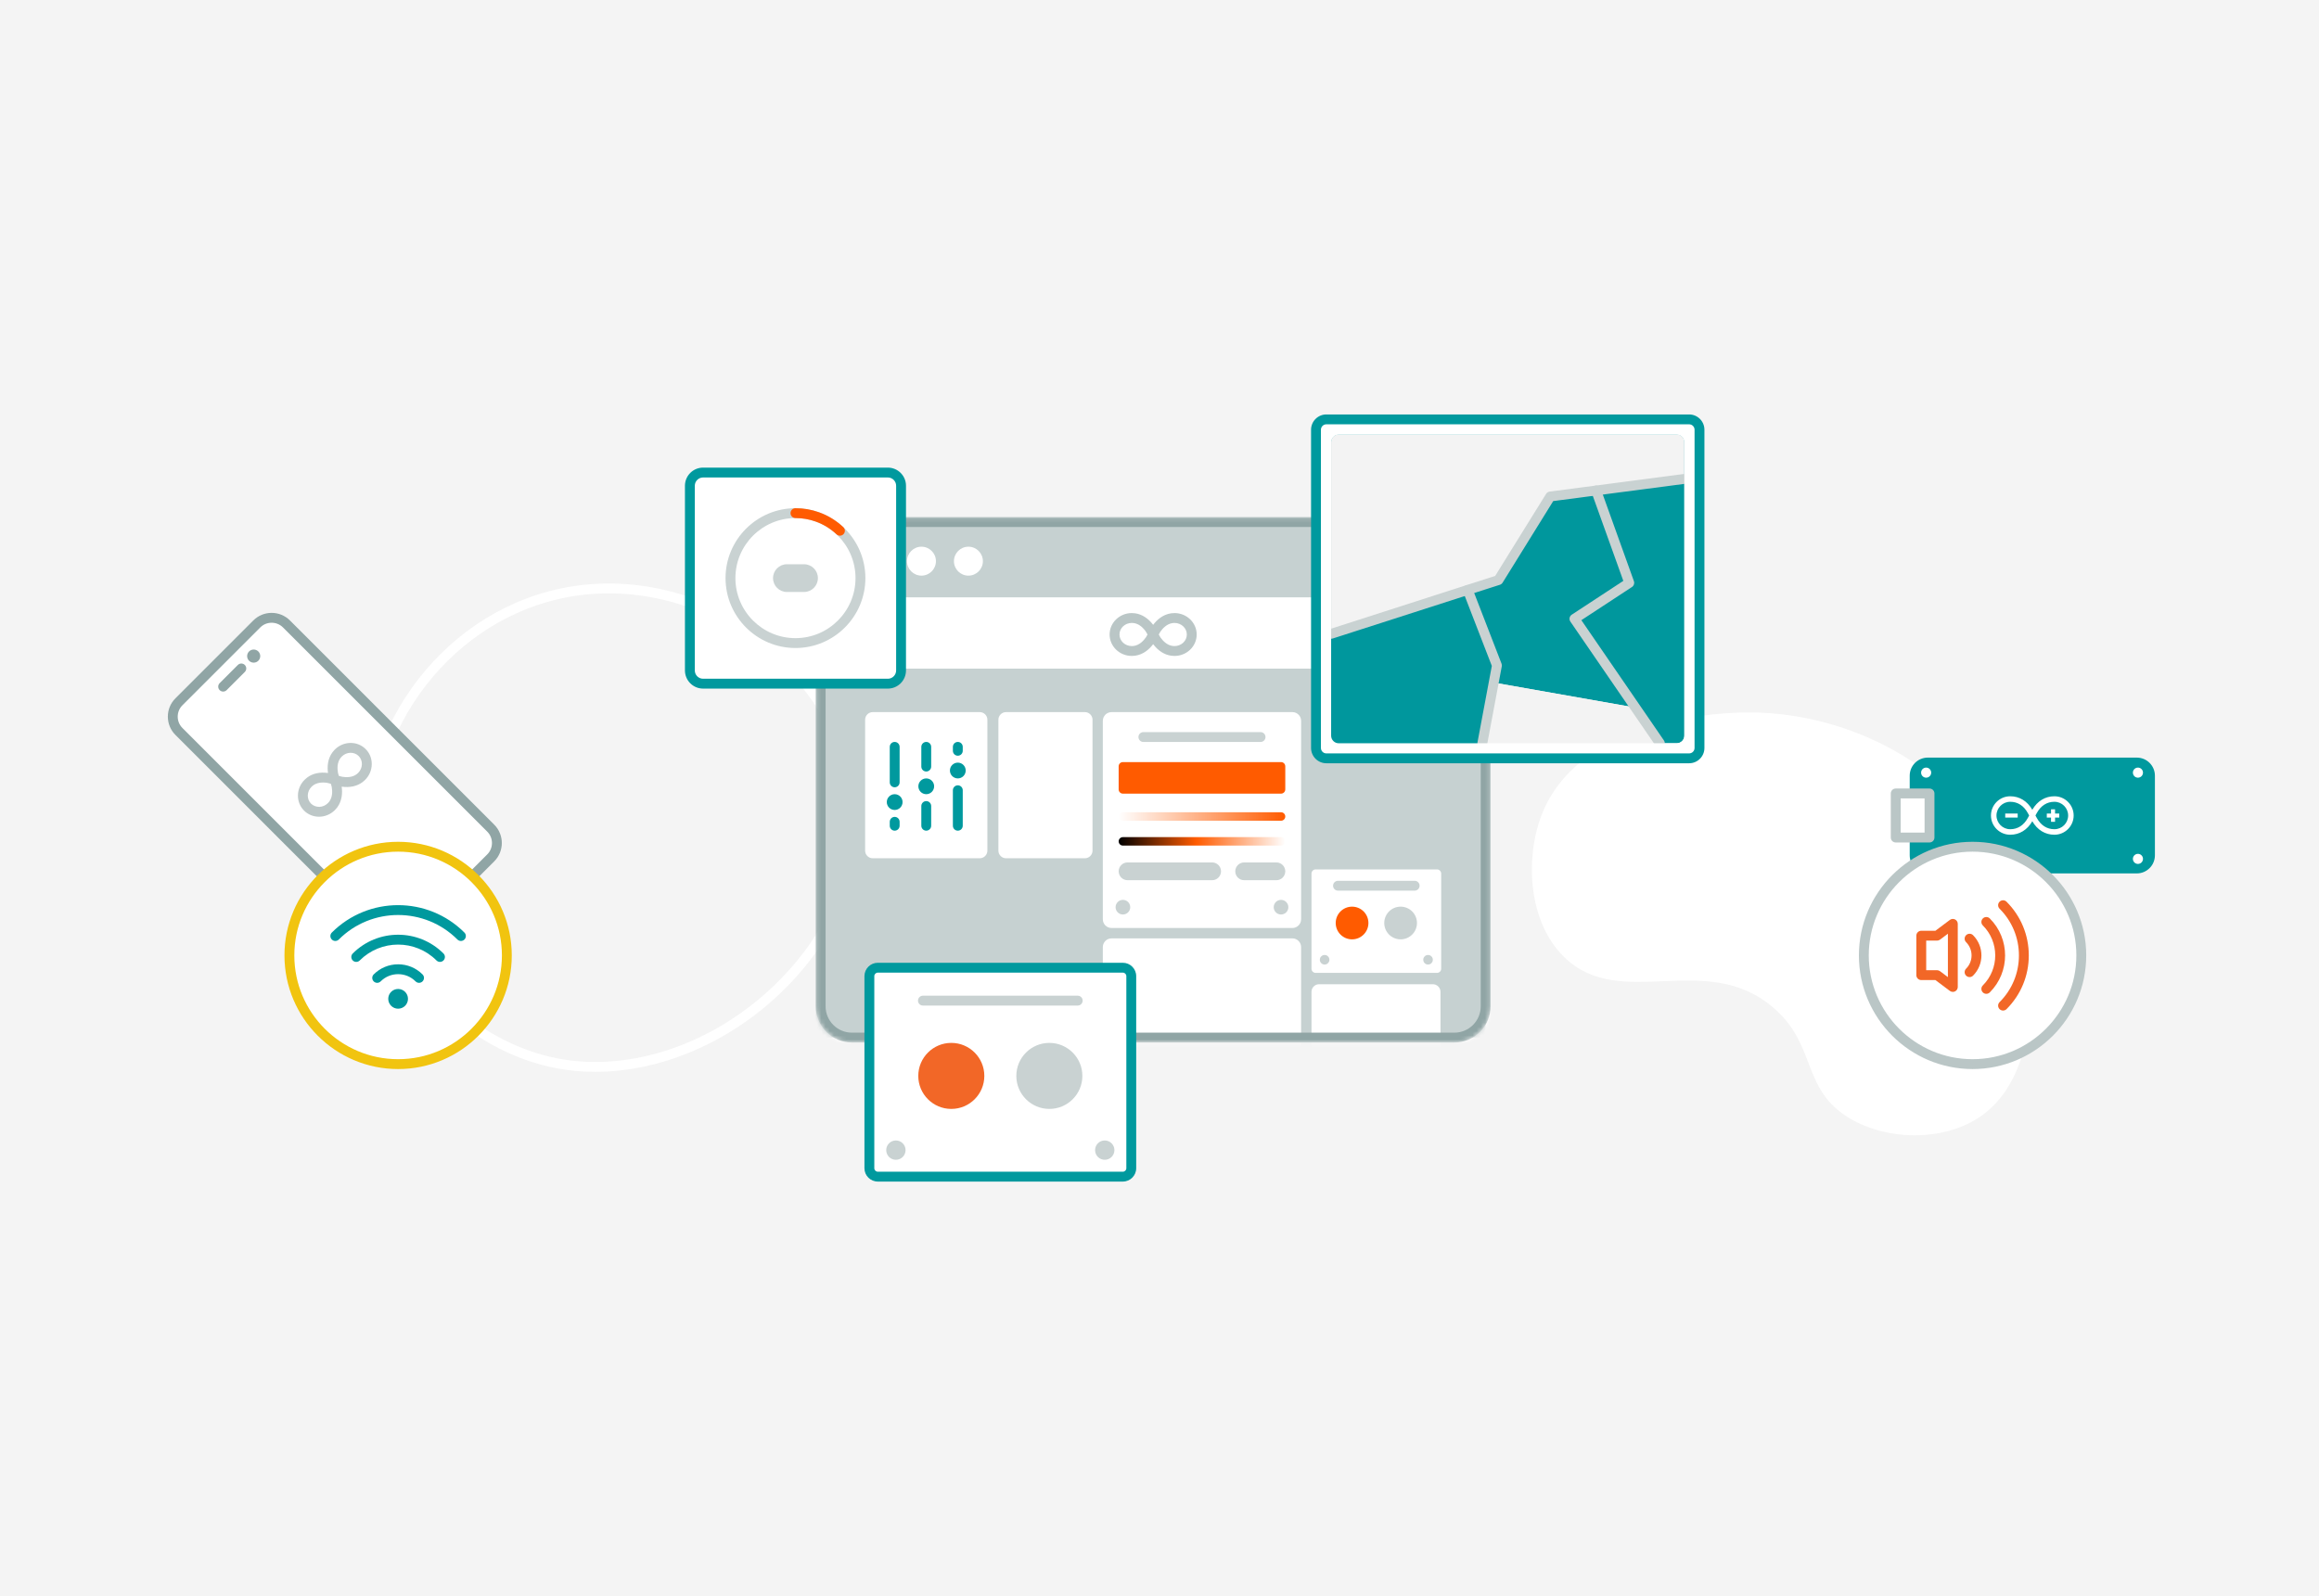 <?xml version="1.0" encoding="utf-8"?>
<svg xmlns="http://www.w3.org/2000/svg" width="552" height="380" viewBox="0 0 552 380" fill="none">
<rect width="552" height="380" fill="#F4F4F4"/>
<rect width="547.14" height="380" transform="translate(2.43)" fill="#F4F4F4"/>
<path d="M141.683 255.197C138.697 255.197 135.745 254.941 132.86 254.417C110.601 250.37 91.566 230.701 87.599 207.648C82.556 178.351 101.945 148.336 130.821 140.739C146.697 136.562 164.121 139.698 178.623 149.343C192.764 158.751 202.464 173.325 204.572 188.33C206.935 205.166 200.11 222.68 185.845 236.38C173.333 248.397 157.062 255.197 141.683 255.197ZM133.28 252.107C150.295 255.2 169.812 248.524 184.218 234.687C197.933 221.514 204.504 204.737 202.246 188.657C200.231 174.306 190.914 160.34 177.322 151.299C163.378 142.022 146.646 139.003 131.419 143.01C103.691 150.305 85.071 179.123 89.912 207.25C93.717 229.364 111.958 248.229 133.28 252.107Z" fill="white"/>
<path d="M475.408 203.475C485.923 223.505 487.613 255.219 470.982 266.117C462.454 271.706 449.385 271.639 440.358 266.308C428.617 259.375 432.653 248.818 421.96 239.784C405.852 226.173 385.733 240.874 372.379 227.918C363.706 219.505 363.008 204.396 366.902 194.176C376.016 170.256 411.596 169.692 415.348 169.632C437.364 169.283 463.22 180.258 475.408 203.475Z" fill="white"/>
<path d="M508.636 181.066H458.882C456.885 181.066 455.266 182.686 455.266 184.683V203.645C455.266 205.642 456.885 207.262 458.882 207.262H508.636C510.633 207.262 512.252 205.642 512.252 203.645V184.683C512.252 182.686 510.633 181.066 508.636 181.066Z" fill="#00999E"/>
<path d="M508.635 207.952H458.881C456.508 207.952 454.576 206.02 454.576 203.646V184.684C454.576 182.311 456.508 180.379 458.881 180.379H508.635C511.009 180.379 512.941 182.311 512.941 184.684V203.646C512.941 206.02 511.009 207.952 508.635 207.952ZM458.881 181.756C457.267 181.756 455.954 183.07 455.954 184.684V203.646C455.954 205.26 457.267 206.574 458.881 206.574H508.635C510.25 206.574 511.563 205.26 511.563 203.646V184.684C511.563 183.07 510.25 181.756 508.635 181.756H458.881Z" fill="#00999E"/>
<path d="M480.277 193.698H477.311V194.657H480.277V193.698Z" fill="white"/>
<path d="M489.171 194.658H490.174V193.699H489.171V192.689H488.213V193.699H487.209V194.658H488.213V195.667H489.171V194.658Z" fill="white"/>
<path d="M489.02 198.745C486.815 198.745 484.954 197.606 483.757 195.53C482.561 197.606 480.7 198.745 478.496 198.745C475.971 198.745 473.916 196.691 473.916 194.165C473.916 191.64 475.971 189.586 478.496 189.586C480.699 189.586 482.561 190.726 483.757 192.802C484.954 190.726 486.816 189.586 489.02 189.586C491.545 189.586 493.6 191.64 493.6 194.165C493.6 196.691 491.545 198.745 489.02 198.745ZM484.506 194.165L484.815 194.732C485.779 196.499 487.234 197.433 489.02 197.433C490.822 197.433 492.288 195.967 492.288 194.166C492.288 192.364 490.822 190.898 489.02 190.898C487.234 190.898 485.779 191.832 484.815 193.6L484.506 194.165ZM478.496 190.898C476.694 190.898 475.228 192.364 475.228 194.165C475.228 195.967 476.694 197.433 478.496 197.433C480.282 197.433 481.736 196.499 482.701 194.732L483.01 194.166L482.701 193.6C481.736 191.832 480.281 190.898 478.496 190.898Z" fill="white"/>
<path d="M459.289 188.916H451.246V199.413H459.289V188.916Z" fill="white"/>
<path d="M459.289 200.587H451.246C450.598 200.587 450.072 200.061 450.072 199.413V188.916C450.072 188.268 450.598 187.742 451.246 187.742H459.289C459.938 187.742 460.463 188.268 460.463 188.916V199.413C460.463 200.061 459.938 200.587 459.289 200.587ZM452.42 198.239H458.115V190.09H452.42V198.239Z" fill="#BAC6C6"/>
<path d="M458.487 185.159C459.15 185.159 459.688 184.622 459.688 183.959C459.688 183.296 459.15 182.759 458.487 182.759C457.824 182.759 457.287 183.296 457.287 183.959C457.287 184.622 457.824 185.159 458.487 185.159Z" fill="white"/>
<path d="M458.487 205.693C459.15 205.693 459.688 205.156 459.688 204.493C459.688 203.83 459.15 203.293 458.487 203.293C457.824 203.293 457.287 203.83 457.287 204.493C457.287 205.156 457.824 205.693 458.487 205.693Z" fill="white"/>
<path d="M508.901 185.159C509.564 185.159 510.102 184.622 510.102 183.959C510.102 183.296 509.564 182.759 508.901 182.759C508.239 182.759 507.701 183.296 507.701 183.959C507.701 184.622 508.239 185.159 508.901 185.159Z" fill="white"/>
<path d="M508.901 205.693C509.564 205.693 510.102 205.156 510.102 204.493C510.102 203.83 509.564 203.293 508.901 203.293C508.239 203.293 507.701 203.83 507.701 204.493C507.701 205.156 508.239 205.693 508.901 205.693Z" fill="white"/>
<mask id="mask0_7702_23891" style="mask-type:luminance" maskUnits="userSpaceOnUse" x="194" y="123" width="161" height="126">
<path d="M354.809 131.752V239.604C354.809 244.362 350.952 248.219 346.194 248.219H202.786C198.029 248.219 194.172 244.362 194.172 239.605V131.737C194.172 126.979 198.029 123.122 202.786 123.122H346.179C350.945 123.122 354.809 126.986 354.809 131.752Z" fill="white"/>
</mask>
<g mask="url(#mask0_7702_23891)">
<path d="M354.809 123.138V248.219H194.172V123.122H354.793C354.802 123.122 354.809 123.129 354.809 123.138Z" fill="white"/>
<path d="M353.59 159.197H194.172V247.018H353.59V159.197Z" fill="#C6D1D1"/>
<path d="M279.577 156.173C279.301 156.173 279.029 156.155 278.767 156.118C277.145 155.885 275.671 154.936 274.49 153.371C273.606 154.541 272.205 155.831 270.211 156.118C269.952 156.154 269.679 156.173 269.402 156.173C266.492 156.173 264.125 153.884 264.125 151.071C264.125 148.258 266.493 145.969 269.404 145.969C269.681 145.969 269.955 145.988 270.215 146.027C271.824 146.255 273.302 147.202 274.486 148.765C274.487 148.767 274.488 148.769 274.489 148.77C275.373 147.6 276.773 146.309 278.766 146.026C279.028 145.988 279.299 145.969 279.574 145.969C282.484 145.969 284.853 148.258 284.853 151.071C284.853 153.884 282.486 156.173 279.577 156.173ZM275.831 151.069L276.103 151.563C276.155 151.655 276.212 151.748 276.276 151.837C276.847 152.628 277.799 153.607 279.097 153.793C279.249 153.814 279.413 153.825 279.577 153.825C281.191 153.825 282.505 152.59 282.505 151.071C282.505 149.552 281.19 148.317 279.574 148.317C279.413 148.317 279.255 148.327 279.1 148.35C277.75 148.542 276.771 149.582 276.18 150.439L275.831 151.069ZM269.404 148.317C267.788 148.317 266.473 149.552 266.473 151.071C266.473 152.59 267.786 153.825 269.402 153.825C269.565 153.825 269.726 153.815 269.879 153.793C271.228 153.6 272.208 152.559 272.8 151.7L273.148 151.07L272.929 150.673C272.835 150.502 272.731 150.338 272.614 150.182C271.801 149.109 270.881 148.493 269.879 148.35C269.722 148.327 269.564 148.317 269.404 148.317Z" fill="#BAC6C6"/>
<path d="M354.809 123.122V142.221L354.809 142.221H194.172V123.122H354.809L354.809 123.122Z" fill="#C6D1D1"/>
<path d="M233.211 169.548H207.748C206.743 169.548 205.928 170.363 205.928 171.368V202.528C205.928 203.533 206.743 204.348 207.748 204.348H233.211C234.216 204.348 235.031 203.533 235.031 202.528V171.368C235.031 170.363 234.216 169.548 233.211 169.548Z" fill="white"/>
<path d="M227.992 197.778C227.344 197.778 226.818 197.253 226.818 196.604V188.152C226.818 187.503 227.344 186.978 227.992 186.978C228.641 186.978 229.166 187.503 229.166 188.152V196.604C229.166 197.253 228.641 197.778 227.992 197.778Z" fill="#00999E"/>
<path d="M212.965 187.447C212.317 187.447 211.791 186.922 211.791 186.273V177.82C211.791 177.172 212.317 176.646 212.965 176.646C213.613 176.646 214.139 177.172 214.139 177.82V186.273C214.139 186.922 213.613 187.447 212.965 187.447Z" fill="#00999E"/>
<path d="M212.965 197.778C212.317 197.778 211.791 197.252 211.791 196.604V195.665C211.791 195.017 212.317 194.491 212.965 194.491C213.613 194.491 214.139 195.017 214.139 195.665V196.604C214.139 197.252 213.613 197.778 212.965 197.778Z" fill="#00999E"/>
<path d="M227.992 179.933C227.344 179.933 226.818 179.407 226.818 178.759V177.82C226.818 177.172 227.344 176.646 227.992 176.646C228.641 176.646 229.166 177.172 229.166 177.82V178.759C229.166 179.407 228.641 179.933 227.992 179.933Z" fill="#00999E"/>
<path d="M220.479 197.778C219.83 197.778 219.305 197.253 219.305 196.604V191.908C219.305 191.26 219.83 190.734 220.479 190.734C221.127 190.734 221.653 191.26 221.653 191.908V196.604C221.653 197.253 221.127 197.778 220.479 197.778Z" fill="#00999E"/>
<path d="M220.479 183.691C219.83 183.691 219.305 183.165 219.305 182.517V177.82C219.305 177.172 219.83 176.646 220.479 176.646C221.127 176.646 221.653 177.172 221.653 177.82V182.517C221.653 183.165 221.127 183.691 220.479 183.691Z" fill="#00999E"/>
<path d="M212.964 192.848C214.002 192.848 214.843 192.007 214.843 190.969C214.843 189.932 214.002 189.091 212.964 189.091C211.927 189.091 211.086 189.932 211.086 190.969C211.086 192.007 211.927 192.848 212.964 192.848Z" fill="#00999E"/>
<path d="M220.478 189.091C221.515 189.091 222.356 188.25 222.356 187.212C222.356 186.175 221.515 185.334 220.478 185.334C219.441 185.334 218.6 186.175 218.6 187.212C218.6 188.25 219.441 189.091 220.478 189.091Z" fill="#00999E"/>
<path d="M227.992 185.334C229.029 185.334 229.87 184.493 229.87 183.456C229.87 182.418 229.029 181.577 227.992 181.577C226.954 181.577 226.113 182.418 226.113 183.456C226.113 184.493 226.954 185.334 227.992 185.334Z" fill="#00999E"/>
<path d="M307.63 169.548H264.589C263.441 169.548 262.51 170.479 262.51 171.627V218.871C262.51 220.019 263.441 220.95 264.589 220.95H307.63C308.778 220.95 309.709 220.019 309.709 218.871V171.627C309.709 170.479 308.778 169.548 307.63 169.548Z" fill="white"/>
<path d="M300.058 176.656H272.162C271.514 176.656 270.988 176.13 270.988 175.482C270.988 174.833 271.514 174.308 272.162 174.308H300.058C300.706 174.308 301.232 174.833 301.232 175.482C301.232 176.13 300.706 176.656 300.058 176.656Z" fill="#C9D2D2"/>
<path d="M304.93 195.411H267.291C266.733 195.411 266.281 194.959 266.281 194.401C266.281 193.844 266.733 193.392 267.291 193.392H304.93C305.488 193.392 305.94 193.844 305.94 194.401C305.94 194.959 305.488 195.411 304.93 195.411Z" fill="url(#paint0_linear_7702_23891)"/>
<path d="M304.93 201.332H267.291C266.733 201.332 266.281 200.88 266.281 200.322C266.281 199.764 266.733 199.312 267.291 199.312H304.93C305.488 199.312 305.94 199.764 305.94 200.322C305.94 200.88 305.488 201.332 304.93 201.332Z" fill="url(#paint1_linear_7702_23891)"/>
<path d="M304.928 217.737C305.89 217.737 306.67 216.957 306.67 215.994C306.67 215.032 305.89 214.252 304.928 214.252C303.966 214.252 303.186 215.032 303.186 215.994C303.186 216.957 303.966 217.737 304.928 217.737Z" fill="#C9D2D2"/>
<path d="M267.289 217.737C268.252 217.737 269.032 216.957 269.032 215.994C269.032 215.032 268.252 214.252 267.289 214.252C266.327 214.252 265.547 215.032 265.547 215.994C265.547 216.957 266.327 217.737 267.289 217.737Z" fill="#C9D2D2"/>
<path d="M304.93 181.447H267.287C266.729 181.447 266.277 181.899 266.277 182.457V187.95C266.277 188.508 266.729 188.96 267.287 188.96H304.93C305.488 188.96 305.94 188.508 305.94 187.95V182.457C305.94 181.899 305.488 181.447 304.93 181.447Z" fill="#FF5B00"/>
<path d="M296.151 209.57H303.824C304.992 209.57 305.939 208.623 305.939 207.455C305.939 206.286 304.992 205.339 303.824 205.339H296.151C294.982 205.339 294.035 206.286 294.035 207.455C294.035 208.623 294.982 209.57 296.151 209.57Z" fill="#C9D2D2"/>
<path d="M268.395 209.57H288.527C289.695 209.57 290.643 208.623 290.643 207.455C290.643 206.286 289.695 205.339 288.527 205.339H268.395C267.227 205.339 266.28 206.286 266.28 207.455C266.28 208.623 267.227 209.57 268.395 209.57Z" fill="#C9D2D2"/>
<path d="M307.628 223.421H264.587C263.439 223.421 262.508 224.352 262.508 225.5V272.744C262.508 273.892 263.439 274.823 264.587 274.823H307.628C308.776 274.823 309.707 273.892 309.707 272.744V225.5C309.707 224.352 308.776 223.421 307.628 223.421Z" fill="white"/>
<path d="M342.057 207.001H313.169C312.621 207.001 312.176 207.446 312.176 207.995V230.644C312.176 231.193 312.621 231.638 313.169 231.638H342.057C342.606 231.638 343.05 231.193 343.05 230.644V207.995C343.05 207.446 342.606 207.001 342.057 207.001Z" fill="white"/>
<path d="M336.738 212.058H318.49C317.842 212.058 317.316 211.532 317.316 210.884C317.316 210.236 317.842 209.71 318.49 209.71H336.738C337.386 209.71 337.912 210.236 337.912 210.884C337.912 211.532 337.386 212.058 336.738 212.058Z" fill="#C9D2D2"/>
<path d="M339.923 229.652C340.552 229.652 341.063 229.141 341.063 228.512C341.063 227.882 340.552 227.372 339.923 227.372C339.293 227.372 338.783 227.882 338.783 228.512C338.783 229.141 339.293 229.652 339.923 229.652Z" fill="#C9D2D2"/>
<path d="M315.304 229.652C315.933 229.652 316.444 229.141 316.444 228.512C316.444 227.882 315.933 227.372 315.304 227.372C314.674 227.372 314.164 227.882 314.164 228.512C314.164 229.141 314.674 229.652 315.304 229.652Z" fill="#C9D2D2"/>
<path d="M321.836 223.653C323.986 223.653 325.729 221.91 325.729 219.76C325.729 217.61 323.986 215.867 321.836 215.867C319.686 215.867 317.943 217.61 317.943 219.76C317.943 221.91 319.686 223.653 321.836 223.653Z" fill="#FF5B00"/>
<path d="M333.393 223.653C335.543 223.653 337.286 221.91 337.286 219.76C337.286 217.61 335.543 215.867 333.393 215.867C331.243 215.867 329.5 217.61 329.5 219.76C329.5 221.91 331.243 223.653 333.393 223.653Z" fill="#C9D2D2"/>
<path d="M258.237 169.548H239.472C238.467 169.548 237.652 170.363 237.652 171.368V202.528C237.652 203.533 238.467 204.348 239.472 204.348H258.237C259.242 204.348 260.057 203.533 260.057 202.528V171.368C260.057 170.363 259.242 169.548 258.237 169.548Z" fill="white"/>
<path d="M341.063 234.335H313.996C312.991 234.335 312.176 235.15 312.176 236.155V267.315C312.176 268.32 312.991 269.135 313.996 269.135H341.063C342.068 269.135 342.883 268.32 342.883 267.315V236.155C342.883 235.15 342.068 234.335 341.063 234.335Z" fill="white"/>
<path d="M346.179 125.47C349.643 125.47 352.461 128.288 352.461 131.752V239.604C352.461 243.06 349.65 245.871 346.194 245.871H202.786C199.331 245.871 196.52 243.06 196.52 239.605V131.737C196.52 128.281 199.331 125.47 202.786 125.47H346.179ZM346.179 123.122H202.786C198.029 123.122 194.172 126.979 194.172 131.737V239.605C194.172 244.362 198.028 248.219 202.786 248.219H346.194C350.952 248.219 354.809 244.362 354.809 239.604V131.752C354.809 126.986 350.945 123.122 346.179 123.122Z" fill="#90A5A5"/>
<path d="M208.163 137.055C210.066 137.055 211.608 135.513 211.608 133.611C211.608 131.708 210.066 130.166 208.163 130.166C206.261 130.166 204.719 131.708 204.719 133.611C204.719 135.513 206.261 137.055 208.163 137.055Z" fill="white"/>
<path d="M219.339 137.055C221.242 137.055 222.784 135.513 222.784 133.611C222.784 131.708 221.242 130.166 219.339 130.166C217.437 130.166 215.895 131.708 215.895 133.611C215.895 135.513 217.437 137.055 219.339 137.055Z" fill="white"/>
<path d="M230.515 137.055C232.417 137.055 233.96 135.513 233.96 133.611C233.96 131.708 232.417 130.166 230.515 130.166C228.613 130.166 227.07 131.708 227.07 133.611C227.07 135.513 228.613 137.055 230.515 137.055Z" fill="white"/>
</g>
<path d="M402.075 99.856H315.712C314.352 99.856 313.25 100.958 313.25 102.318V178.091C313.25 179.45 314.352 180.553 315.712 180.553H402.075C403.435 180.553 404.537 179.45 404.537 178.091V102.318C404.537 100.958 403.435 99.856 402.075 99.856Z" fill="white"/>
<path d="M399.132 103.443H318.658C317.665 103.443 316.859 104.249 316.859 105.242V175.168C316.859 176.161 317.665 176.967 318.658 176.967H399.132C400.125 176.967 400.931 176.161 400.931 175.168V105.242C400.931 104.249 400.125 103.443 399.132 103.443Z" fill="#00979D"/>
<path d="M400.931 105.238V114.023L369.019 118.21L356.671 138.109L349.363 140.454L356.321 158.434L355.555 162.523L389.285 168.476L396.698 178.194L352.85 176.964H318.654C317.664 176.964 316.857 176.157 316.857 175.167V105.238C316.857 104.248 317.664 103.441 318.654 103.441H399.134C400.124 103.441 400.931 104.248 400.931 105.238Z" fill="#F3F3F3"/>
<path d="M395.727 179.448L352.576 178.942L355.553 162.523L389.282 168.476L395.727 179.448Z" fill="#F3F3F3"/>
<path d="M316.857 150.914L349.362 140.454L356.32 158.435L352.578 178.943L316.52 178.225L316.857 150.914Z" fill="#00979D"/>
<path d="M352.849 178.139C352.777 178.139 352.705 178.133 352.631 178.119C351.994 178 351.575 177.386 351.694 176.749L355.104 158.548L348.266 140.879C348.15 140.577 348.163 140.242 348.302 139.949C348.442 139.658 348.695 139.436 349.003 139.337L355.9 137.124L368.019 117.592C368.205 117.293 368.515 117.093 368.864 117.047L400.776 112.86C401.419 112.77 402.008 113.227 402.093 113.871C402.177 114.514 401.724 115.103 401.082 115.188L369.721 119.302L357.668 138.729C357.52 138.966 357.294 139.143 357.028 139.228L350.906 141.193L357.415 158.012C357.493 158.216 357.514 158.438 357.473 158.653L354.002 177.182C353.896 177.746 353.403 178.139 352.849 178.139Z" fill="#C9D2D2"/>
<path d="M316.856 152.089C316.36 152.089 315.898 151.772 315.739 151.274C315.54 150.657 315.879 149.996 316.496 149.798L349.001 139.338C349.613 139.137 350.279 139.477 350.478 140.096C350.677 140.713 350.338 141.374 349.721 141.572L317.215 152.032C317.096 152.07 316.975 152.089 316.856 152.089Z" fill="#C9D2D2"/>
<path d="M395.109 178.138C394.735 178.138 394.368 177.96 394.141 177.628L373.804 147.998C373.625 147.738 373.559 147.416 373.62 147.107C373.681 146.797 373.864 146.525 374.128 146.352L386.405 138.301L378.821 117.174C378.602 116.565 378.919 115.892 379.529 115.673C380.136 115.454 380.811 115.77 381.031 116.382L388.928 138.379C389.112 138.889 388.921 139.459 388.467 139.757L376.418 147.658L396.076 176.3C396.443 176.835 396.307 177.565 395.773 177.932C395.57 178.071 395.339 178.138 395.109 178.138Z" fill="#C9D2D2"/>
<path d="M402.07 99.85H315.713C314.357 99.85 313.246 100.961 313.246 102.316V178.092C313.246 179.447 314.357 180.559 315.713 180.559H402.07C403.44 180.559 404.536 179.447 404.536 178.092V102.316C404.536 100.961 403.44 99.85 402.07 99.85ZM400.928 175.169C400.928 176.158 400.121 176.965 399.131 176.965H318.651C317.662 176.965 316.855 176.158 316.855 175.169V105.239C316.855 104.25 317.662 103.443 318.651 103.443H399.131C400.121 103.443 400.928 104.25 400.928 105.239V175.169Z" fill="white"/>
<path d="M402.069 181.728H315.718C313.71 181.728 312.076 180.095 312.076 178.087V102.317C312.076 100.309 313.71 98.676 315.718 98.676H402.069C404.077 98.676 405.71 100.309 405.71 102.317V178.087C405.71 180.095 404.077 181.728 402.069 181.728ZM315.718 101.024C315.005 101.024 314.424 101.604 314.424 102.317V178.087C314.424 178.8 315.005 179.38 315.718 179.38H402.069C402.782 179.38 403.362 178.8 403.362 178.087V102.317C403.362 101.604 402.782 101.024 402.069 101.024H315.718Z" fill="#00999E"/>
<path d="M211.339 112.509H167.358C165.622 112.509 164.215 113.916 164.215 115.652V159.633C164.215 161.369 165.622 162.776 167.358 162.776H211.339C213.075 162.776 214.483 161.369 214.483 159.633V115.652C214.483 113.916 213.075 112.509 211.339 112.509Z" fill="white"/>
<path d="M211.339 163.951H167.358C164.978 163.951 163.041 162.013 163.041 159.633V115.652C163.041 113.272 164.978 111.335 167.358 111.335H211.339C213.72 111.335 215.657 113.272 215.657 115.652V159.633C215.657 162.013 213.72 163.951 211.339 163.951ZM167.358 113.683C166.272 113.683 165.389 114.566 165.389 115.652V159.633C165.389 160.719 166.272 161.603 167.358 161.603H211.339C212.425 161.603 213.309 160.719 213.309 159.633V115.652C213.309 114.566 212.425 113.683 211.339 113.683H167.358Z" fill="#00999E"/>
<path d="M189.346 154.287C180.169 154.287 172.703 146.821 172.703 137.643C172.703 128.466 180.169 121 189.346 121C198.524 121 205.99 128.466 205.99 137.643C205.99 146.821 198.524 154.287 189.346 154.287ZM189.346 123.348C181.464 123.348 175.051 129.761 175.051 137.643C175.051 145.526 181.464 151.939 189.346 151.939C197.229 151.939 203.642 145.526 203.642 137.643C203.642 129.761 197.229 123.348 189.346 123.348Z" fill="#C9D2D2"/>
<path d="M199.934 127.54C199.646 127.54 199.357 127.434 199.13 127.222C197.686 125.867 196.016 124.844 194.166 124.182C192.621 123.629 191 123.348 189.346 123.348C188.697 123.348 188.172 122.822 188.172 122.174C188.172 121.526 188.697 121 189.346 121C191.27 121 193.158 121.327 194.957 121.971C197.112 122.743 199.056 123.933 200.737 125.509C201.21 125.953 201.234 126.696 200.791 127.169C200.559 127.415 200.247 127.54 199.934 127.54Z" fill="#FF5B00"/>
<path d="M191.386 134.342H187.31C185.486 134.342 184.008 135.82 184.008 137.644V137.644C184.008 139.467 185.486 140.946 187.31 140.946H191.386C193.21 140.946 194.688 139.467 194.688 137.644V137.644C194.688 135.82 193.21 134.342 191.386 134.342Z" fill="#C9D2D2"/>
<path d="M267.275 230.403H208.946C207.838 230.403 206.939 231.302 206.939 232.41V278.143C206.939 279.251 207.838 280.15 208.946 280.15H267.275C268.383 280.15 269.281 279.251 269.281 278.143V232.41C269.281 231.302 268.383 230.403 267.275 230.403Z" fill="white"/>
<path d="M267.274 281.324H208.946C207.192 281.324 205.766 279.898 205.766 278.144V232.41C205.766 230.657 207.192 229.229 208.946 229.229H267.274C269.028 229.229 270.455 230.657 270.455 232.41V278.144C270.455 279.898 269.028 281.324 267.274 281.324ZM208.946 231.578C208.487 231.578 208.114 231.951 208.114 232.41V278.144C208.114 278.603 208.487 278.976 208.946 278.976H267.274C267.734 278.976 268.107 278.603 268.107 278.144V232.41C268.107 231.951 267.734 231.578 267.274 231.578H208.946Z" fill="#00999E"/>
<path d="M256.533 239.416H219.688C219.039 239.416 218.514 238.891 218.514 238.242C218.514 237.594 219.039 237.068 219.688 237.068H256.533C257.182 237.068 257.707 237.594 257.707 238.242C257.707 238.891 257.182 239.416 256.533 239.416Z" fill="#C9D2D2"/>
<path d="M262.967 276.139C264.238 276.139 265.269 275.108 265.269 273.837C265.269 272.566 264.238 271.536 262.967 271.536C261.696 271.536 260.666 272.566 260.666 273.837C260.666 275.108 261.696 276.139 262.967 276.139Z" fill="#C9D2D2"/>
<path d="M213.253 276.139C214.523 276.139 215.554 275.108 215.554 273.837C215.554 272.566 214.523 271.536 213.253 271.536C211.982 271.536 210.951 272.566 210.951 273.837C210.951 275.108 211.982 276.139 213.253 276.139Z" fill="#C9D2D2"/>
<path d="M226.442 264.026C230.783 264.026 234.303 260.507 234.303 256.166C234.303 251.825 230.783 248.306 226.442 248.306C222.101 248.306 218.582 251.825 218.582 256.166C218.582 260.507 222.101 264.026 226.442 264.026Z" fill="#F26727"/>
<path d="M249.78 264.026C254.121 264.026 257.64 260.507 257.64 256.166C257.64 251.825 254.121 248.306 249.78 248.306C245.439 248.306 241.92 251.825 241.92 256.166C241.92 260.507 245.439 264.026 249.78 264.026Z" fill="#C9D2D2"/>
<path d="M116.816 197.183L68.193 148.559C66.241 146.607 63.076 146.607 61.124 148.559L42.592 167.09C40.64 169.042 40.64 172.207 42.592 174.159L91.216 222.783C93.168 224.735 96.333 224.735 98.285 222.783L116.816 204.252C118.768 202.3 118.768 199.135 116.816 197.183Z" fill="white"/>
<path d="M94.75 225.417C93.169 225.417 91.589 224.815 90.386 223.612L41.762 174.988C40.596 173.822 39.953 172.272 39.953 170.624C39.953 168.975 40.595 167.425 41.762 166.259L60.293 147.728C62.699 145.322 66.614 145.32 69.022 147.728L117.646 196.352C120.051 198.758 120.051 202.673 117.646 205.081L99.115 223.612C97.911 224.815 96.33 225.417 94.75 225.417ZM64.657 148.27C63.678 148.27 62.699 148.642 61.953 149.388L43.422 167.919C42.699 168.642 42.301 169.602 42.301 170.624C42.301 171.645 42.699 172.605 43.422 173.328L92.046 221.952C93.537 223.441 95.963 223.443 97.455 221.952L115.986 203.421C117.476 201.929 117.476 199.502 115.986 198.012L67.362 149.388C66.616 148.642 65.636 148.27 64.657 148.27Z" fill="#90A5A5"/>
<path d="M60.387 157.774C61.249 157.774 61.948 157.075 61.948 156.212C61.948 155.35 61.249 154.651 60.387 154.651C59.525 154.651 58.826 155.35 58.826 156.212C58.826 157.075 59.525 157.774 60.387 157.774Z" fill="#90A5A5"/>
<path d="M53.115 164.658C52.815 164.658 52.515 164.543 52.285 164.314C51.827 163.855 51.827 163.112 52.285 162.654L56.614 158.324C57.073 157.866 57.816 157.866 58.275 158.324C58.733 158.783 58.733 159.526 58.275 159.985L53.946 164.314C53.716 164.543 53.416 164.658 53.115 164.658Z" fill="#90A5A5"/>
<path d="M75.933 194.457C74.633 194.457 73.349 193.972 72.376 192.999C70.387 191.01 70.443 187.717 72.501 185.659C72.699 185.462 72.904 185.283 73.115 185.126C74.416 184.15 76.131 183.774 78.074 184.044C78.076 184.044 78.076 184.045 78.078 184.045C77.876 182.594 77.953 180.691 79.162 179.079C79.32 178.867 79.497 178.663 79.69 178.47C81.753 176.41 85.044 176.355 87.033 178.343C88.002 179.313 88.52 180.616 88.489 182.012C88.459 183.39 87.899 184.693 86.91 185.682C86.716 185.875 86.511 186.054 86.3 186.214C84.987 187.197 83.279 187.573 81.331 187.296C81.533 188.749 81.456 190.652 80.249 192.264C80.091 192.475 79.912 192.68 79.716 192.876C78.664 193.927 77.29 194.457 75.933 194.457ZM76.887 186.308C76.113 186.308 75.242 186.467 74.52 187.008C74.392 187.103 74.273 187.208 74.158 187.322C73.018 188.462 72.962 190.265 74.036 191.339C74.549 191.851 75.256 192.097 75.995 192.109C76.765 192.091 77.497 191.775 78.055 191.216C78.171 191.101 78.278 190.979 78.371 190.856C79.187 189.765 79.143 188.336 78.955 187.312L78.755 186.618L78.32 186.494C78.132 186.439 77.944 186.396 77.753 186.37C77.49 186.333 77.196 186.308 76.887 186.308ZM80.653 184.721L81.194 184.877C81.299 184.907 81.404 184.932 81.511 184.949C82.474 185.103 83.839 185.124 84.888 184.338C85.01 184.245 85.133 184.138 85.25 184.022C85.808 183.463 86.125 182.731 86.142 181.962C86.158 181.211 85.885 180.516 85.373 180.003C84.298 178.93 82.496 178.986 81.353 180.127C81.24 180.241 81.134 180.362 81.04 180.488C80.222 181.578 80.266 183.005 80.454 184.029L80.653 184.721Z" fill="#BDC7C7"/>
<path d="M94.765 253.359C109.058 253.359 120.645 241.772 120.645 227.479C120.645 213.186 109.058 201.599 94.765 201.599C80.472 201.599 68.885 213.186 68.885 227.479C68.885 241.772 80.472 253.359 94.765 253.359Z" fill="white"/>
<path d="M94.765 254.534C79.847 254.534 67.711 242.397 67.711 227.479C67.711 212.561 79.847 200.425 94.765 200.425C109.683 200.425 121.82 212.561 121.82 227.479C121.82 242.397 109.683 254.534 94.765 254.534ZM94.765 202.773C81.142 202.773 70.059 213.856 70.059 227.479C70.059 241.102 81.142 252.186 94.765 252.186C108.388 252.186 119.472 241.102 119.472 227.479C119.472 213.856 108.388 202.773 94.765 202.773Z" fill="#F1C40F"/>
<path d="M94.765 240.163C96.063 240.163 97.114 239.111 97.114 237.814C97.114 236.517 96.063 235.465 94.765 235.465C93.468 235.465 92.416 236.517 92.416 237.814C92.416 239.111 93.468 240.163 94.765 240.163Z" fill="#00979D"/>
<path d="M89.783 234.005C89.483 234.005 89.183 233.891 88.953 233.661C88.495 233.203 88.495 232.46 88.953 232.001C90.505 230.449 92.57 229.593 94.766 229.593C96.962 229.593 99.027 230.449 100.58 232.001C101.038 232.46 101.038 233.203 100.58 233.661C100.121 234.12 99.378 234.12 98.919 233.661C97.81 232.552 96.335 231.941 94.766 231.941C93.197 231.941 91.722 232.552 90.613 233.661C90.384 233.891 90.084 234.005 89.783 234.005Z" fill="#00999E"/>
<path d="M79.815 224.038C79.514 224.038 79.214 223.924 78.985 223.694C78.526 223.236 78.526 222.493 78.985 222.034C87.684 213.335 101.842 213.333 110.545 222.034C111.004 222.493 111.004 223.236 110.545 223.694C110.087 224.153 109.344 224.153 108.885 223.694C101.098 215.909 88.43 215.911 80.645 223.694C80.415 223.924 80.115 224.038 79.815 224.038Z" fill="#00999E"/>
<path d="M84.797 229.022C84.496 229.022 84.196 228.907 83.967 228.678C83.508 228.219 83.508 227.476 83.967 227.018C89.92 221.065 99.608 221.063 105.56 227.018C106.019 227.476 106.019 228.219 105.56 228.678C105.102 229.137 104.359 229.137 103.9 228.678C98.862 223.64 90.665 223.641 85.627 228.678C85.398 228.907 85.098 229.022 84.797 229.022Z" fill="#00999E"/>
<path d="M469.536 253.359C483.83 253.359 495.417 241.772 495.417 227.479C495.417 213.186 483.83 201.599 469.536 201.599C455.243 201.599 443.656 213.186 443.656 227.479C443.656 241.772 455.243 253.359 469.536 253.359Z" fill="white"/>
<path d="M469.537 254.534C454.619 254.534 442.482 242.397 442.482 227.479C442.482 212.561 454.619 200.425 469.537 200.425C484.455 200.425 496.591 212.561 496.591 227.479C496.591 242.397 484.455 254.534 469.537 254.534ZM469.537 202.773C455.914 202.773 444.83 213.856 444.83 227.479C444.83 241.102 455.914 252.186 469.537 252.186C483.16 252.186 494.243 241.102 494.243 227.479C494.243 213.856 483.16 202.773 469.537 202.773Z" fill="#BAC6C6"/>
<path d="M468.824 223.493C471.025 225.694 471.025 229.262 468.824 231.463V223.493Z" fill="white"/>
<path d="M468.824 232.637C468.524 232.637 468.224 232.522 467.994 232.293C467.536 231.834 467.536 231.091 467.994 230.633C469.733 228.894 469.733 226.063 467.994 224.323C467.536 223.865 467.536 223.121 467.994 222.663C468.454 222.205 469.197 222.205 469.654 222.663C472.309 225.319 472.309 229.639 469.654 232.293C469.425 232.522 469.125 232.637 468.824 232.637Z" fill="#F26727"/>
<path d="M476.795 215.523C483.397 222.126 483.397 232.83 476.795 239.432V215.523Z" fill="white"/>
<path d="M476.795 240.606C476.494 240.606 476.194 240.491 475.965 240.262C475.506 239.804 475.506 239.061 475.965 238.602C478.937 235.63 480.573 231.68 480.573 227.478C480.573 223.277 478.937 219.325 475.965 216.354C475.506 215.895 475.506 215.152 475.965 214.694C476.424 214.235 477.167 214.235 477.625 214.694C481.041 218.108 482.921 222.649 482.921 227.478C482.921 232.307 481.041 236.847 477.625 240.262C477.396 240.491 477.096 240.606 476.795 240.606Z" fill="#F26727"/>
<path d="M472.811 219.51C477.212 223.911 477.212 231.047 472.811 235.449V219.51Z" fill="white"/>
<path d="M472.811 236.623C472.51 236.623 472.21 236.508 471.981 236.279C471.522 235.82 471.522 235.077 471.981 234.619C475.917 230.682 475.917 224.277 471.981 220.34C471.522 219.881 471.522 219.138 471.981 218.68C472.439 218.221 473.182 218.221 473.641 218.68C478.493 223.532 478.493 231.427 473.641 236.279C473.411 236.508 473.112 236.623 472.811 236.623Z" fill="#F26727"/>
<path d="M464.84 219.964V234.991L461.083 232.174H457.326V222.781H461.083L464.84 219.964Z" fill="white"/>
<path d="M464.84 236.165C464.591 236.165 464.343 236.085 464.136 235.93L460.692 233.347H457.326C456.678 233.347 456.152 232.822 456.152 232.173V222.781C456.152 222.133 456.678 221.607 457.326 221.607H460.692L464.136 219.024C464.491 218.758 464.966 218.715 465.365 218.913C465.763 219.112 466.014 219.519 466.014 219.964V234.991C466.014 235.436 465.763 235.842 465.365 236.041C465.199 236.124 465.019 236.165 464.84 236.165ZM458.5 230.999H461.083C461.337 230.999 461.584 231.082 461.788 231.234L463.666 232.643V222.312L461.788 223.72C461.584 223.873 461.337 223.955 461.083 223.955H458.5V230.999Z" fill="#F26727"/>
<defs>
<linearGradient id="paint0_linear_7702_23891" x1="266.281" y1="194.401" x2="305.94" y2="194.401" gradientUnits="userSpaceOnUse">
<stop stop-color="#FF5B00" stop-opacity="0"/>
<stop offset="1" stop-color="#FF5B00"/>
</linearGradient>
<linearGradient id="paint1_linear_7702_23891" x1="266.281" y1="200.322" x2="305.94" y2="200.322" gradientUnits="userSpaceOnUse">
<stop/>
<stop offset="0.465" stop-color="#FF5B00"/>
<stop offset="1" stop-color="white"/>
</linearGradient>
</defs>
</svg>